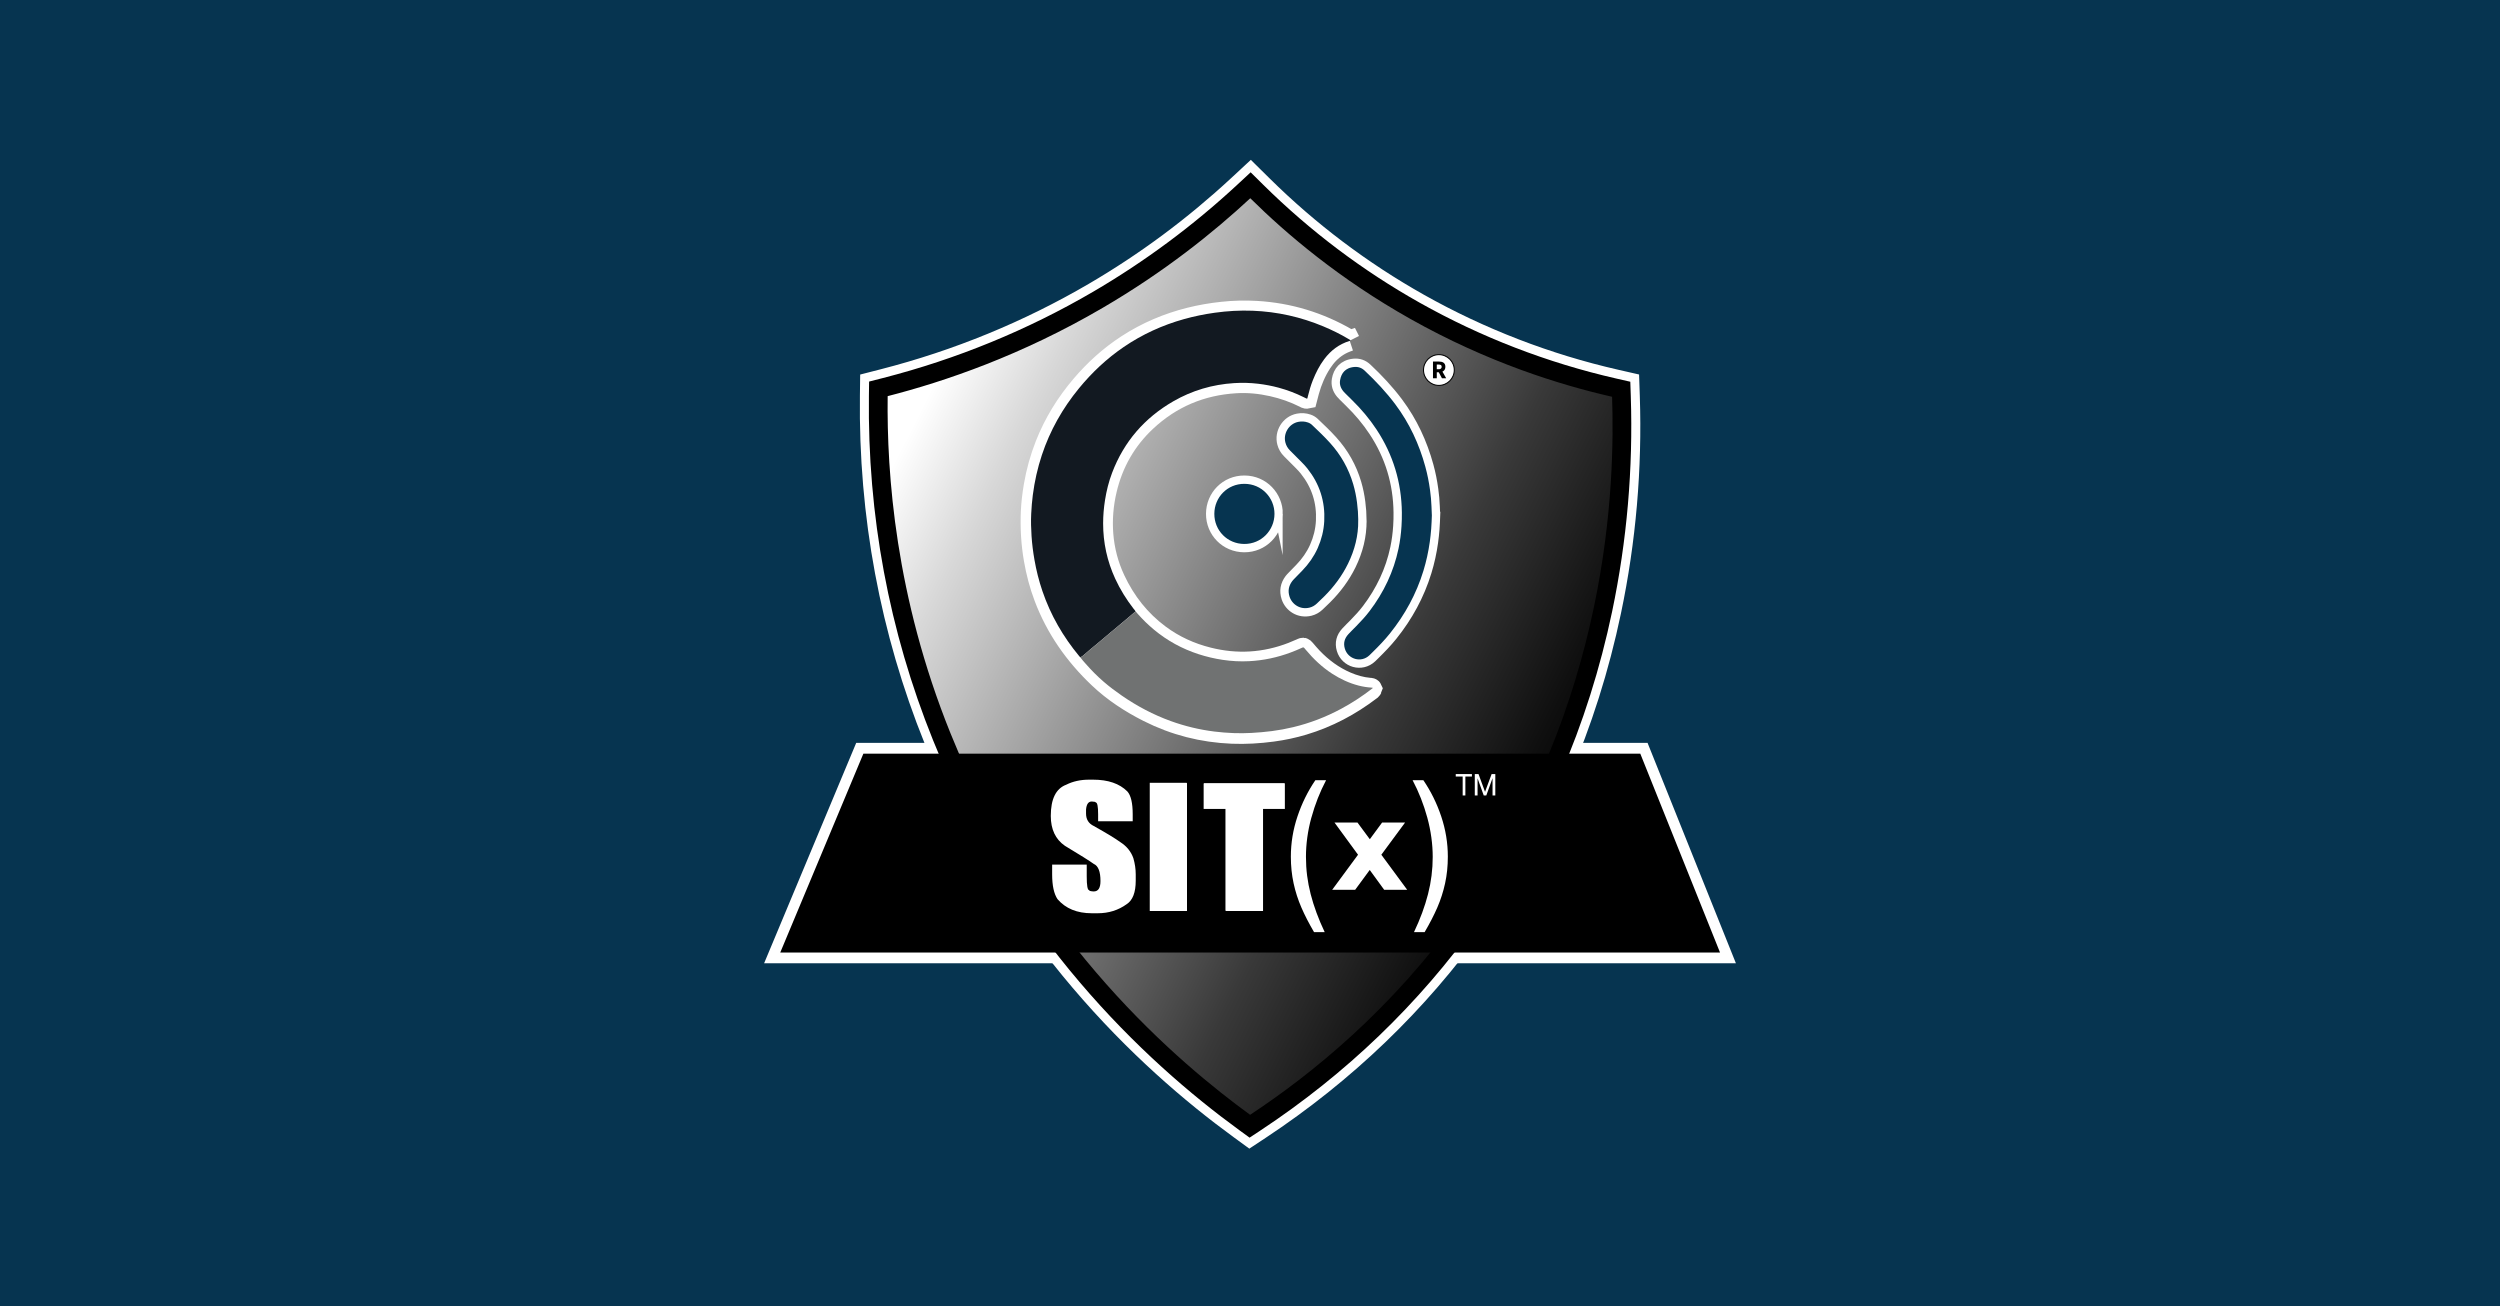 <?xml version="1.0" encoding="UTF-8"?><svg id="Layer_1" xmlns="http://www.w3.org/2000/svg" xmlns:xlink="http://www.w3.org/1999/xlink" viewBox="0 0 1200 627"><defs><style>.cls-1,.cls-2,.cls-3{fill:#fff;}.cls-2{stroke-width:10px;}.cls-2,.cls-3,.cls-4{stroke-miterlimit:10;}.cls-2,.cls-4{stroke:#fff;}.cls-3{stroke:#000;stroke-width:.5px;}.cls-5,.cls-4{fill:#063450;}.cls-6{fill:#707272;}.cls-4{stroke-width:4px;}.cls-7{fill:url(#linear-gradient);}.cls-8{fill:#121921;}</style><linearGradient id="linear-gradient" x1="395.57" y1="211.08" x2="913.54" y2="473.65" gradientUnits="userSpaceOnUse"><stop offset=".06" stop-color="#fff"/><stop offset=".14" stop-color="#d8d8d8"/><stop offset=".35" stop-color="#7d7d7d"/><stop offset=".51" stop-color="#393939"/><stop offset=".64" stop-color="#0f0f0f"/><stop offset=".7" stop-color="#000"/></linearGradient></defs><rect class="cls-5" width="1200" height="627"/><g id="Sit_x_Logo"><polygon class="cls-1" points="366.77 462.38 410.98 356.59 790.83 356.59 833.24 462.38 366.77 462.38"/><g><path class="cls-1" d="M593.1,544.67c-46.44-33.85-109.79-94-147.85-188.33-21.27-52.73-31.7-108.7-30.99-166.33l.11-9.06,8.77-2.25c35.19-9.03,68.88-22.85,100.11-41.1,24.67-14.41,47.83-31.6,68.82-51.11l8.3-7.71,8.06,7.96c22.19,21.92,47.21,40.78,74.36,56.05,29.3,16.48,60.8,28.64,93.63,36.13l8.88,2.03,.3,9.11c1.17,34.94-1.86,69.93-9,103.97-11.57,55.17-33.49,105.68-65.15,150.1-28.19,39.57-63.48,73.5-104.89,100.85l-6.85,4.52-6.63-4.83Z"/><path class="cls-1" d="M600.35,80.85l7.04,6.95c22.29,22.02,47.41,40.96,74.68,56.29,29.43,16.55,61.06,28.76,94.03,36.29l7.76,1.77,.27,7.95c1.16,34.82-1.85,69.68-8.97,103.61-11.53,54.97-33.36,105.28-64.9,149.54-28.08,39.41-63.24,73.22-104.5,100.47l-5.98,3.95-5.79-4.22c-46.28-33.73-109.42-93.68-147.34-187.69-21.2-52.55-31.59-108.31-30.88-165.75l.1-7.91,7.66-1.97c35.33-9.06,69.14-22.94,100.49-41.25,24.77-14.47,48.01-31.73,69.09-51.3l7.25-6.73m.06-4.15l-2.11,1.96-7.25,6.73c-20.92,19.43-43.98,36.56-68.56,50.91-31.11,18.17-64.67,31.95-99.73,40.94l-7.66,1.97-2.23,.57-.03,2.3-.1,7.91c-.72,57.84,9.74,114,31.09,166.91,38.19,94.67,101.76,155.02,148.36,188.99l5.79,4.22,1.68,1.23,1.74-1.15,5.98-3.95c41.56-27.46,76.99-61.51,105.29-101.23,31.78-44.6,53.78-95.29,65.39-150.67,7.17-34.17,10.2-69.27,9.03-104.33l-.27-7.95-.08-2.31-2.25-.51-7.76-1.77c-32.68-7.46-64.05-19.57-93.23-35.98-27.04-15.2-51.95-33.98-74.04-55.81l-7.04-6.95-2.04-2.02h0Z"/></g><g id="shield"><path class="cls-7" d="M597.41,538.75c-45.67-33.29-107.96-92.43-145.37-185.16-20.91-51.83-31.16-106.84-30.45-163.5l.04-3.45,3.34-.86c35.85-9.2,70.16-23.28,101.99-41.87,25.14-14.68,48.73-32.2,70.12-52.07l3.16-2.93,3.07,3.03c22.65,22.38,48.2,41.63,75.92,57.23,29.92,16.83,62.08,29.24,95.59,36.89l3.38,.77,.12,3.46c1.15,34.35-1.83,68.75-8.85,102.22-11.36,54.18-32.88,103.76-63.94,147.36-27.67,38.83-62.31,72.13-102.96,98.99l-2.61,1.72-2.52-1.84Z"/><path d="M600.13,95.15c17.49,17.28,42.83,38.8,76.88,57.95,37.18,20.91,71.6,31.6,96.79,37.35,1.36,40.62-.72,146.83-71.96,246.82-33.89,47.57-72.68,78.62-101.78,97.84-33.22-24.21-103.13-82.27-143.85-183.2-26.44-65.54-30.59-124.4-30.13-161.76,27.67-7.1,64.13-19.56,103.14-42.34,29.8-17.4,53.26-36.26,70.91-52.65m.19-12.46l-6.32,5.87c-21.15,19.64-44.47,36.96-69.32,51.48-31.46,18.37-65.39,32.3-100.83,41.39l-6.68,1.71-.09,6.89c-.71,57.26,9.65,112.86,30.78,165.24,37.81,93.72,100.75,153.48,146.89,187.11l5.05,3.68,5.21-3.44c41.12-27.16,76.16-60.85,104.15-100.13,31.43-44.11,53.19-94.26,64.68-149.05,7.09-33.83,10.1-68.58,8.94-103.29l-.23-6.93-6.76-1.54c-33.09-7.56-64.85-19.81-94.38-36.42-27.37-15.39-52.59-34.4-74.96-56.5l-6.13-6.06h0Z"/></g><polygon id="banner_bg" points="414.42 361.76 374.52 457.21 825.61 457.21 787.34 361.76 414.42 361.76"/><g id="Icon"><circle class="cls-3" cx="690.67" cy="177.61" r="7.39"/><path d="M687.83,173.54h2.85c1.7,0,3.1,.59,3.1,2.5s-1.4,2.64-3.1,2.64h-1.03v2.89h-1.82v-8.02Zm2.71,3.7c.95,0,1.47-.41,1.47-1.2s-.51-1.06-1.47-1.06h-.89v2.25h.89Zm1.07-.2l2.56,4.53h-2.03l-1.79-3.37,1.26-1.16Z"/><path class="cls-2" d="M647.84,163.5c-2.07,.68-3.97,1.52-5.74,2.64-3.21,2.04-5.74,4.74-7.8,7.9-2.77,4.25-4.73,8.88-6.08,13.76-.31,1.12-.59,2.24-.88,3.36-.48,.1-.79-.18-1.11-.35-4.96-2.48-10.14-4.32-15.55-5.53-5.75-1.29-11.58-1.87-17.46-1.52-16.58,.98-31.04,7.04-43.18,18.41-9.63,9.02-15.9,20.04-18.94,32.88-1.68,7.08-2.28,14.25-1.71,21.5,.6,7.55,2.5,14.78,5.72,21.65,4.98,10.64,12.03,19.62,21.51,26.63,7.02,5.2,14.81,8.75,23.27,10.87,6.67,1.68,13.44,2.4,20.31,1.99,6.91-.42,13.6-1.94,20.05-4.44,1.44-.56,2.86-1.2,4.28-1.8,.94-.4,.94-.67,1.82,.37,1.12,1.34,2.26,2.66,3.46,3.92,4.74,4.96,10.15,8.97,16.48,11.69,3.54,1.52,7.19,2.58,11.04,2.91,.33,.03,.68-.02,.98,.19,.03,.02,.05,.07,.07,.11-.1,.3-.37,.43-.6,.6-9.73,7.4-20.36,13.05-32.09,16.57-4.88,1.46-9.84,2.52-14.89,3.19-6.45,.86-12.92,1.25-19.42,.99-14.13-.58-27.55-3.98-40.18-10.36-8.65-4.37-16.72-9.63-23.76-16.32-11.53-10.96-20.51-23.7-26.15-38.67-2.21-5.86-3.78-11.89-4.86-18.06-1.32-7.58-1.76-15.2-1.44-22.88,.18-4.22,.7-8.4,1.41-12.56,1.15-6.75,2.98-13.31,5.49-19.68,4.12-10.47,9.96-19.89,17.24-28.45,6.38-7.51,13.62-14.04,21.89-19.42,9.3-6.06,19.37-10.33,30.11-13.02,5.13-1.28,10.32-2.17,15.58-2.73,5.46-.59,10.93-.73,16.4-.41,15.59,.92,30.14,5.36,43.65,13.22,.37,.21,.81,.33,1.08,.86Z"/><path class="cls-8" d="M518.59,315.56c-.17-.18-.36-.35-.51-.54-7.78-9.38-13.8-19.76-17.73-31.33-1.67-4.91-2.93-9.92-3.82-15.03-.66-3.77-1.14-7.56-1.39-11.37-.24-3.56-.33-7.13-.16-10.71,.15-3,.38-5.99,.77-8.97,.84-6.53,2.27-12.93,4.34-19.18,3.91-11.8,9.93-22.42,17.8-32.02,6.25-7.62,13.35-14.3,21.5-19.86,8.9-6.07,18.57-10.48,28.93-13.38,4.85-1.36,9.78-2.36,14.77-3.06,6.03-.84,12.09-1.2,18.17-.96,11.79,.46,23.12,2.98,34,7.54,4.15,1.74,8.19,3.72,12.05,6.04,.3,.18,.6,.37,.91,.56-.04,.3-.28,.3-.46,.36-4.98,1.55-8.94,4.52-12.06,8.66-2.36,3.13-4.11,6.6-5.55,10.23-.98,2.46-1.71,4.99-2.34,7.56-.08,.31-.14,.63-.23,.94-.09,.34-.2,.39-.54,.22-.42-.2-.83-.41-1.25-.61-3.85-1.91-7.84-3.42-11.99-4.55-3.24-.88-6.53-1.5-9.87-1.9-3.85-.46-7.7-.55-11.56-.31-10.39,.66-20.16,3.53-29.18,8.73-13.85,7.98-23.72,19.4-29.4,34.38-1.6,4.22-2.67,8.58-3.38,13.03-.59,3.71-.9,7.45-.91,11.2,0,9.28,1.93,18.14,5.81,26.57,2.37,5.15,5.35,9.93,8.81,14.4,.35,.45,.78,.84,.97,1.4-.59,.28-1.03,.74-1.52,1.15-1.53,1.28-3.04,2.58-4.57,3.87-1.99,1.67-4,3.33-5.99,5-1.99,1.67-3.97,3.36-5.97,5.03-2.21,1.85-4.48,3.64-6.62,5.58-.55,.5-1.15,.96-1.82,1.31Z"/><path class="cls-6" d="M518.59,315.56c.67-.35,1.26-.81,1.82-1.31,2.14-1.94,4.41-3.73,6.62-5.58,1.99-1.67,3.97-3.36,5.97-5.03,1.99-1.67,4-3.33,5.99-5,1.53-1.28,3.04-2.58,4.57-3.87,.49-.41,.93-.88,1.52-1.15,.43,.21,.67,.63,.97,.97,2.44,2.77,5.06,5.34,7.9,7.69,6.34,5.26,13.44,9.14,21.28,11.7,3.81,1.24,7.7,2.16,11.66,2.75,4.22,.63,8.46,.86,12.71,.64,6.86-.36,13.51-1.77,19.94-4.18,1.71-.64,3.39-1.33,5.04-2.09,.19-.09,.39-.18,.59-.26,.33-.14,.63-.1,.87,.19,.23,.27,.46,.54,.69,.82,3.68,4.42,7.8,8.35,12.64,11.49,3.98,2.58,8.23,4.58,12.84,5.76,2.05,.52,4.12,.84,6.23,.97,.14,0,.28,.02,.42,.04,.08,.31-.17,.37-.33,.49-4.66,3.62-9.59,6.85-14.8,9.64-7.3,3.92-14.98,6.88-23.04,8.81-3.37,.81-6.77,1.44-10.21,1.88-3.22,.41-6.46,.7-9.7,.88-2.89,.16-5.79,.19-8.68,.08-3.07-.12-6.13-.36-9.18-.74-7.19-.89-14.18-2.58-20.98-5.04-8.34-3.02-16.12-7.14-23.42-12.17-3-2.07-5.92-4.25-8.68-6.63-3.18-2.73-6.11-5.71-8.86-8.86-.82-.94-1.68-1.84-2.39-2.88Z"/><path class="cls-4" d="M689.3,247.25c-.09,2.23-.15,4.47-.33,6.72-.17,2.14-.39,4.27-.69,6.39-.67,4.82-1.71,9.56-3.13,14.21-3.47,11.34-9.06,21.55-16.47,30.79-2.55,3.18-5.38,6.11-8.29,8.97-.56,.55-1.11,1.11-1.68,1.65-5.11,4.84-13.18,2.41-15.1-4.04-1-3.36-.2-6.36,2.17-8.92,1.24-1.34,2.55-2.6,3.83-3.91,2.17-2.23,4.3-4.5,6.18-6.98,6.64-8.74,11.27-18.43,13.54-29.2,.72-3.43,1.16-6.9,1.39-10.4,.14-2.18,.2-4.35,.17-6.53-.16-14.04-4.06-26.95-11.8-38.69-3.36-5.09-7.27-9.72-11.64-13.97-1.02-1-2.04-2-3.05-3.02-.38-.38-.75-.76-1.1-1.17-1.71-2.06-2.48-4.4-2.02-7.07,.7-4.06,3.27-7.38,8.43-7.91,2.6-.27,4.84,.52,6.75,2.33,5.42,5.1,10.51,10.51,14.97,16.49,6.88,9.22,11.64,19.45,14.66,30.52,1.03,3.76,1.78,7.57,2.3,11.43,.36,2.69,.63,5.39,.72,8.11,.05,1.39,.11,2.78,.17,4.2Z"/><path class="cls-4" d="M653.96,249.83c.06,7.61-1.77,14.77-5.1,21.58-3,6.12-7.02,11.51-11.84,16.31-1.16,1.16-2.36,2.29-3.55,3.42-1.27,1.2-2.74,2.05-4.44,2.47-5.57,1.36-10.44-1.96-11.94-6.56-1.09-3.35-.55-6.49,1.58-9.32,.36-.48,.79-.92,1.21-1.36,1.24-1.28,2.5-2.55,3.74-3.84,2.93-3.03,5.34-6.42,7.06-10.28,1.73-3.89,2.74-7.95,2.96-12.21,.46-8.94-2.1-16.91-7.67-23.92-.8-1.01-1.68-1.95-2.59-2.86-1.9-1.89-3.79-3.79-5.67-5.69-1.28-1.3-2.17-2.82-2.64-4.59-1.48-5.51,2.13-11.34,7.72-12.45,1.93-.39,3.83-.27,5.7,.38,.99,.35,1.88,.87,2.64,1.59,3.01,2.85,6.01,5.7,8.79,8.78,5.4,5.98,9.27,12.82,11.54,20.56,.88,2.99,1.49,6.02,1.89,9.11,.38,2.94,.6,5.9,.62,8.87Z"/><path class="cls-4" d="M613.75,246.68c-.02,8.94-7.16,16.48-16.54,16.42-9.24-.06-16.37-7.41-16.33-16.5,.04-9,7.15-16.4,16.47-16.36,9.46,.04,16.44,7.69,16.4,16.45Z"/></g><g id="Sit_x_opt_1_call_of_ops_duty_font"><g id="Sit_X_tactical"><path class="cls-1" d="M522.76,374.24h1.93c7.2,0,12.67,1.88,16.43,5.64,1.72,1.91,2.58,5.56,2.58,10.96v3.38h-16.6v-3.38c0-3.76-.38-5.64-1.13-5.64,0-.27-.64-.43-1.93-.48-1.61,0-2.52,1.29-2.74,3.87v1.93c0,2.79,1.24,4.78,3.71,5.96,6.15,3.44,10.39,6.02,12.73,7.73,3.06,1.96,5.16,4.54,6.28,7.73,.75,2.63,1.13,5.21,1.13,7.73v3.06c0,5.64-1.45,9.4-4.35,11.28-4.03,2.9-8.65,4.35-13.86,4.35h-2.9c-7.06,0-12.54-2.26-16.43-6.77-1.72-2.55-2.58-6.53-2.58-11.92v-4.67h16.6v5.64c0,4.4,.38,6.61,1.13,6.61,0,.35,.7,.56,2.09,.64h.16c2.15,0,3.22-1.66,3.22-4.99,0-4.54-1.07-7.28-3.22-8.22-2.09-1.5-6.71-4.4-13.86-8.7-4.51-3.11-6.77-7.89-6.77-14.34,0-8.14,2.47-13.13,7.41-14.98,3.2-1.61,6.85-2.42,10.96-2.42Z"/><path class="cls-1" d="M551.88,375.73h17.56c.21,.03,.32,.13,.32,.32v61.22h-17.88v-61.55Z"/><path class="cls-1" d="M578.06,375.89h38.35c.21,.03,.32,.13,.32,.32v12.08h-10.47v48.98h-17.72c-.21,0-.32-.11-.32-.32v-48.66h-10.47v-12.08c.03-.21,.13-.32,.32-.32Z"/><path class="cls-1" d="M629.46,392.44c-1.73,6.33-2.6,12.61-2.6,18.85s.75,12,2.25,17.86c1.5,5.86,3.75,11.95,6.74,18.27h-5.11c-2.45-4.18-4.48-8.12-6.08-11.82-1.61-3.7-2.85-7.56-3.73-11.59s-1.32-8.3-1.32-12.81c0-6.54,1.05-12.97,3.16-19.26,2.1-6.3,4.97-12.11,8.6-17.45h5.16c-2.97,5.64-5.32,11.62-7.05,17.94Z"/><path class="cls-1" d="M664.41,427.11l-6.94-9.53-7,9.53h-11.03l12.41-16.84-11.31-15.47h11.03l5.94,8.03,5.91-8.03h11.03l-11.41,15.47,12.41,16.84h-11.03Z"/><path class="cls-1" d="M683.21,374.5c3.63,5.34,6.5,11.15,8.6,17.45,2.1,6.3,3.15,12.72,3.15,19.26,0,4.51-.44,8.78-1.32,12.81-.88,4.03-2.13,7.89-3.73,11.59-1.61,3.7-3.64,7.64-6.09,11.82h-5.11c3-6.32,5.25-12.41,6.74-18.27,1.5-5.86,2.25-11.81,2.25-17.86s-.87-12.53-2.6-18.85c-1.73-6.33-4.08-12.31-7.05-17.94h5.16Z"/><path class="cls-1" d="M698.77,371.55h7.75v1.18h-3.14v9.09h-1.3v-9.09h-3.32v-1.18Zm9.13,0h1.79l3.13,8.53,3.16-8.53h1.77v10.28h-1.33v-8.32l-3,8.32h-1.22l-2.97-8.24v8.24h-1.33v-10.28Z"/></g></g></g></svg>